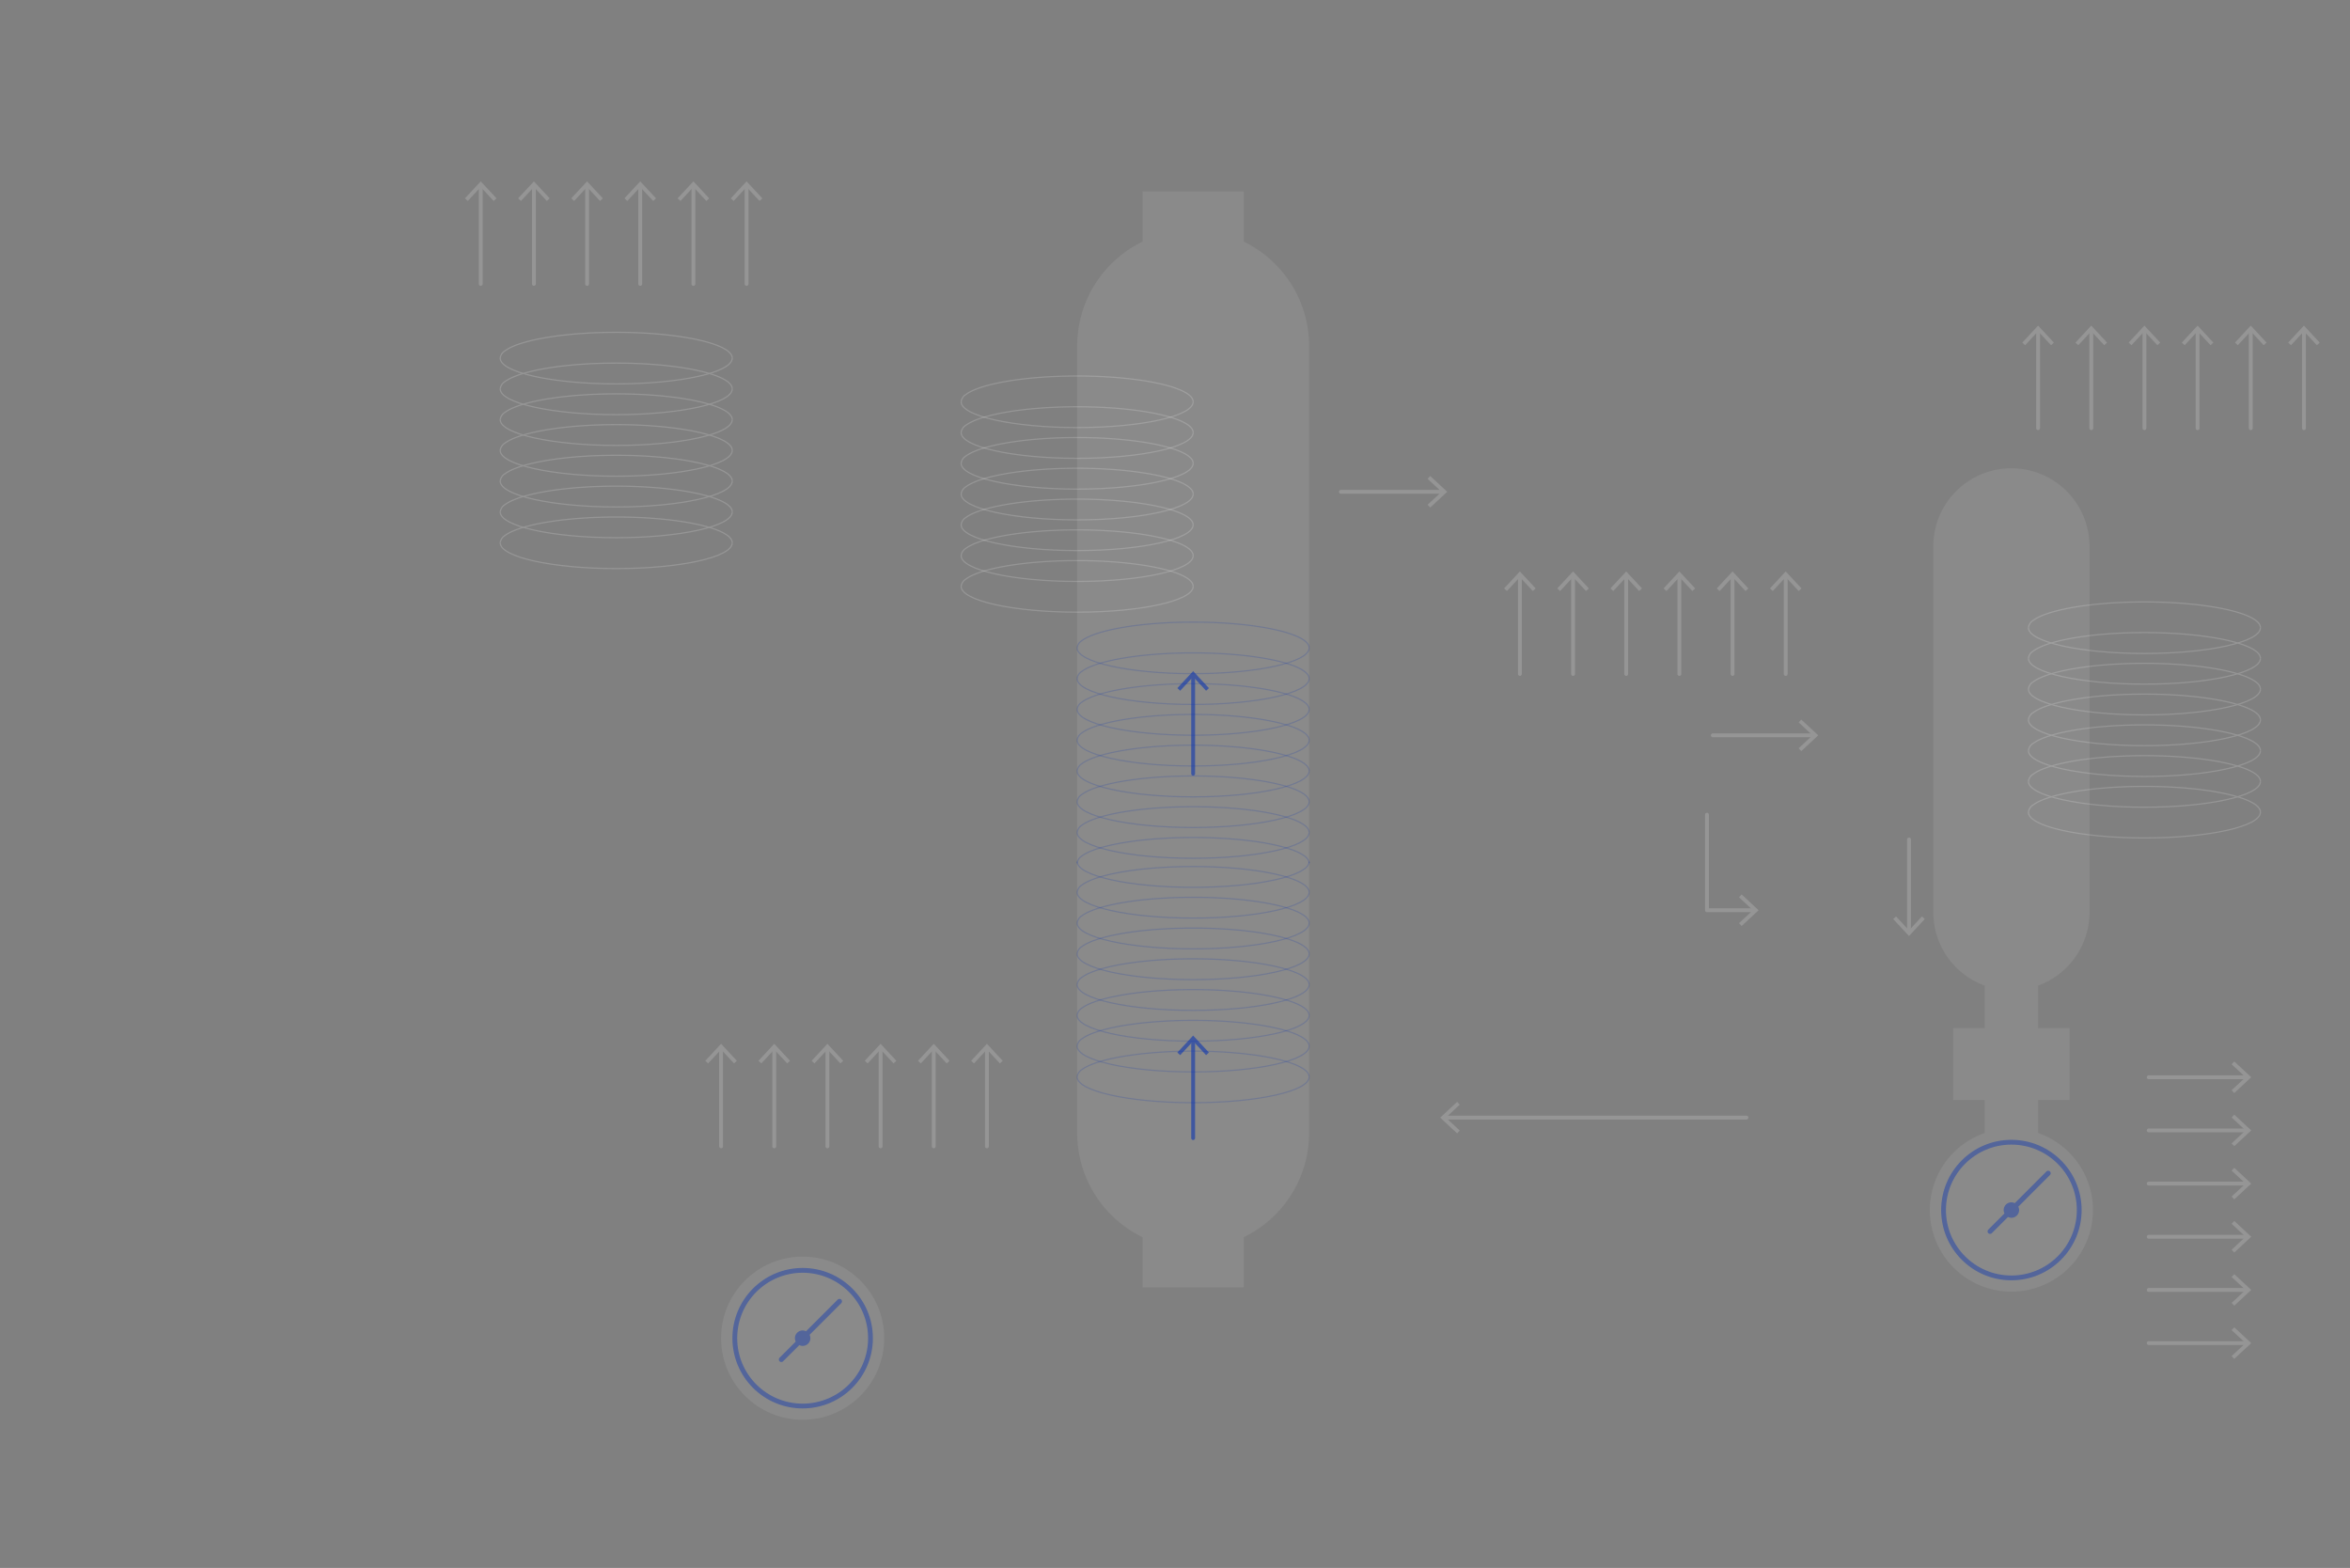 <svg id="Layer_1" data-name="Layer 1" xmlns="http://www.w3.org/2000/svg" viewBox="0 0 913.45 609.43"><rect x="0" y="0" width="913.45" height="609.43" fill="#808080" stroke="none"/><defs><style>.cls-1,.cls-6{fill:#fff;}.cls-1{opacity:0.08;}.cls-10,.cls-12,.cls-2,.cls-3,.cls-5,.cls-8{fill:none;}.cls-10,.cls-2,.cls-8{stroke:#002db4;}.cls-10,.cls-12,.cls-2,.cls-3{stroke-miterlimit:10;}.cls-12,.cls-2,.cls-3{stroke-width:0.47px;}.cls-2,.cls-3,.cls-4{opacity:0.17;}.cls-12,.cls-3,.cls-5{stroke:#fff;}.cls-5,.cls-8{stroke-linecap:round;stroke-linejoin:round;stroke-width:1.5px;}.cls-7{opacity:0.54;}.cls-11,.cls-9{fill:#002db4;}.cls-10{stroke-width:1.86px;}.cls-10,.cls-11{opacity:0.4;}</style></defs><title>Artboard 4</title><path class="cls-1" d="M483.44,93.9V74.39H444.12V93.9a45.08,45.08,0,0,0-25.43,40.58V440.31a45.08,45.08,0,0,0,25.43,40.58v19.5h39.32v-19.5a45.07,45.07,0,0,0,25.42-40.58V134.48A45.07,45.07,0,0,0,483.44,93.9Z"/><path class="cls-2" d="M508.86,418.6c0,5.54-20.18,10-45.08,10h0c-24.9,0-45.09-4.5-45.09-10"/><path class="cls-2" d="M418.69,418.6a3.83,3.83,0,0,1,1.88-2.88c5.56-4.14,22.8-7.16,43.21-7.16h0c24.9,0,45.08,4.49,45.08,10"/><path class="cls-2" d="M508.86,406.64c0,5.55-20.18,10-45.08,10h0c-24.9,0-45.09-4.49-45.09-10"/><path class="cls-2" d="M418.69,406.64a3.83,3.83,0,0,1,1.88-2.88c5.56-4.14,22.8-7.16,43.21-7.16h0c24.9,0,45.08,4.49,45.08,10"/><path class="cls-2" d="M508.86,394.68c0,5.55-20.18,10-45.08,10h0c-24.9,0-45.09-4.49-45.09-10"/><path class="cls-2" d="M418.69,394.68a3.84,3.84,0,0,1,1.88-2.88c5.56-4.14,22.8-7.16,43.21-7.16h0c24.9,0,45.08,4.5,45.08,10"/><path class="cls-2" d="M508.86,382.72c0,5.55-20.18,10-45.08,10h0c-24.9,0-45.09-4.5-45.09-10"/><path class="cls-2" d="M418.69,382.72a3.81,3.81,0,0,1,1.88-2.87c5.56-4.15,22.8-7.17,43.21-7.17h0c24.9,0,45.08,4.5,45.08,10"/><path class="cls-2" d="M508.86,370.77c0,5.54-20.18,10-45.08,10h0c-24.9,0-45.09-4.5-45.09-10"/><path class="cls-2" d="M418.69,370.77a3.83,3.83,0,0,1,1.88-2.88c5.56-4.14,22.8-7.16,43.21-7.16h0c24.9,0,45.08,4.49,45.08,10"/><path class="cls-2" d="M508.86,358.81c0,5.54-20.18,10-45.08,10h0c-24.9,0-45.09-4.5-45.09-10"/><path class="cls-2" d="M418.69,358.81a3.83,3.83,0,0,1,1.88-2.88c5.56-4.14,22.8-7.16,43.21-7.16h0c24.9,0,45.08,4.49,45.08,10"/><path class="cls-2" d="M508.86,346.85c0,5.55-20.18,10-45.08,10h0c-24.9,0-45.09-4.49-45.09-10"/><path class="cls-2" d="M418.69,346.85a3.84,3.84,0,0,1,1.88-2.88c5.56-4.14,22.8-7.16,43.21-7.16h0c24.9,0,45.08,4.5,45.08,10"/><path class="cls-2" d="M508.86,334.89c0,5.55-20.18,10-45.08,10h0c-24.9,0-45.09-4.49-45.09-10"/><path class="cls-2" d="M418.69,335.56a3.83,3.83,0,0,1,1.88-2.88c5.56-4.14,22.8-7.16,43.21-7.16h0c24.9,0,45.08,4.49,45.08,10"/><path class="cls-2" d="M508.86,323.6c0,5.54-20.18,10-45.08,10h0c-24.9,0-45.09-4.5-45.09-10"/><path class="cls-2" d="M418.69,323.6a3.83,3.83,0,0,1,1.88-2.88c5.56-4.14,22.8-7.16,43.21-7.16h0c24.9,0,45.08,4.49,45.08,10"/><path class="cls-2" d="M508.86,311.64c0,5.55-20.18,10-45.08,10h0c-24.9,0-45.09-4.49-45.09-10"/><path class="cls-2" d="M418.69,311.64a3.84,3.84,0,0,1,1.88-2.88c5.56-4.14,22.8-7.16,43.21-7.16h0c24.9,0,45.08,4.5,45.08,10"/><path class="cls-2" d="M508.86,299.68c0,5.55-20.18,10.05-45.08,10.05h0c-24.9,0-45.09-4.5-45.09-10.05"/><path class="cls-2" d="M418.69,299.68a3.81,3.81,0,0,1,1.88-2.87c5.56-4.15,22.8-7.17,43.21-7.17h0c24.9,0,45.08,4.5,45.08,10"/><path class="cls-2" d="M508.86,287.73c0,5.54-20.18,10-45.08,10h0c-24.9,0-45.09-4.5-45.09-10"/><path class="cls-2" d="M418.69,287.73a3.83,3.83,0,0,1,1.88-2.88c5.56-4.14,22.8-7.16,43.21-7.16h0c24.9,0,45.08,4.49,45.08,10"/><path class="cls-2" d="M508.86,275.77c0,5.54-20.18,10-45.08,10h0c-24.9,0-45.09-4.5-45.09-10"/><path class="cls-2" d="M418.69,275.77a3.83,3.83,0,0,1,1.88-2.88c5.56-4.14,22.8-7.16,43.21-7.16h0c24.9,0,45.08,4.49,45.08,10"/><path class="cls-2" d="M508.86,263.81c0,5.55-20.18,10-45.08,10h0c-24.9,0-45.09-4.49-45.09-10"/><path class="cls-2" d="M418.69,263.81a3.83,3.83,0,0,1,1.88-2.88c5.56-4.14,22.8-7.16,43.21-7.16h0c24.9,0,45.08,4.5,45.08,10"/><path class="cls-2" d="M508.86,251.85c0,5.55-20.18,10-45.08,10h0c-24.9,0-45.09-4.49-45.09-10"/><path class="cls-2" d="M418.69,251.85a3.81,3.81,0,0,1,1.88-2.87c5.56-4.15,22.8-7.17,43.21-7.17h0c24.9,0,45.08,4.5,45.08,10"/><path class="cls-3" d="M463.78,227.94c0,5.54-20.19,10-45.09,10h0c-24.9,0-45.09-4.5-45.09-10"/><path class="cls-3" d="M373.6,227.94a3.83,3.83,0,0,1,1.88-2.88c5.56-4.14,22.8-7.16,43.21-7.16h0c24.9,0,45.09,4.49,45.09,10"/><path class="cls-3" d="M463.78,216c0,5.55-20.19,10-45.09,10h0c-24.9,0-45.09-4.49-45.09-10"/><path class="cls-3" d="M373.6,216a3.83,3.83,0,0,1,1.88-2.88c5.56-4.14,22.8-7.16,43.21-7.16h0c24.9,0,45.09,4.49,45.09,10"/><path class="cls-3" d="M463.78,204c0,5.55-20.19,10-45.09,10h0c-24.9,0-45.09-4.49-45.09-10"/><path class="cls-3" d="M373.6,204a3.84,3.84,0,0,1,1.88-2.88C381,197,398.28,194,418.69,194h0c24.9,0,45.09,4.5,45.09,10"/><path class="cls-3" d="M463.78,192.07c0,5.54-20.19,10-45.09,10h0c-24.9,0-45.09-4.5-45.09-10"/><path class="cls-3" d="M373.6,192.07a3.81,3.81,0,0,1,1.88-2.88C381,185,398.28,182,418.69,182h0c24.9,0,45.09,4.5,45.09,10"/><path class="cls-3" d="M463.78,180.11c0,5.54-20.19,10-45.09,10h0c-24.9,0-45.09-4.5-45.09-10"/><path class="cls-3" d="M373.6,180.11a3.83,3.83,0,0,1,1.88-2.88c5.56-4.14,22.8-7.16,43.21-7.16h0c24.9,0,45.09,4.49,45.09,10"/><path class="cls-3" d="M463.78,168.15c0,5.55-20.19,10-45.09,10h0c-24.9,0-45.09-4.49-45.09-10"/><path class="cls-3" d="M373.6,168.15a3.83,3.83,0,0,1,1.88-2.88c5.56-4.14,22.8-7.16,43.21-7.16h0c24.9,0,45.09,4.49,45.09,10"/><path class="cls-3" d="M463.78,156.19c0,5.55-20.19,10-45.09,10h0c-24.9,0-45.09-4.49-45.09-10"/><path class="cls-3" d="M373.6,156.19a3.84,3.84,0,0,1,1.88-2.88c5.56-4.14,22.8-7.16,43.21-7.16h0c24.9,0,45.09,4.5,45.09,10"/><g class="cls-4"><polyline class="cls-5" points="681.94 353.79 663.51 353.79 663.51 316.66"/><polygon class="cls-6" points="676.97 347.65 675.95 348.75 681.37 353.79 675.95 358.82 676.97 359.92 683.57 353.79 676.97 347.65"/></g><g class="cls-4"><line class="cls-5" x1="561.43" y1="434.39" x2="678.86" y2="434.39"/><polygon class="cls-6" points="566.4 440.53 567.42 439.43 562.01 434.4 567.42 429.36 566.4 428.26 559.8 434.4 566.4 440.53"/></g><g class="cls-4"><line class="cls-5" x1="560.9" y1="191.15" x2="521.2" y2="191.15"/><polygon class="cls-6" points="555.93 185.01 554.91 186.11 560.33 191.15 554.91 196.18 555.93 197.28 562.53 191.15 555.93 185.01"/></g><g class="cls-4"><line class="cls-5" x1="705.13" y1="285.81" x2="665.77" y2="285.81"/><polygon class="cls-6" points="700.16 279.68 699.13 280.77 704.55 285.81 699.13 290.84 700.16 291.94 706.75 285.81 700.16 279.68"/></g><g class="cls-4"><line class="cls-5" x1="742.03" y1="362.19" x2="742.03" y2="326.29"/><polygon class="cls-6" points="748.16 357.22 747.07 356.2 742.03 361.62 737 356.2 735.9 357.22 742.03 363.82 748.16 357.22"/></g><g class="cls-7"><line class="cls-8" x1="463.78" y1="404.13" x2="463.78" y2="442.36"/><polygon class="cls-9" points="457.64 409.1 458.74 410.12 463.78 404.7 468.81 410.12 469.91 409.1 463.78 402.5 457.64 409.1"/></g><g class="cls-7"><line class="cls-8" x1="463.78" y1="262.49" x2="463.78" y2="300.72"/><polygon class="cls-9" points="457.64 267.46 458.74 268.48 463.78 263.06 468.81 268.48 469.91 267.46 463.78 260.86 457.64 267.46"/></g><path class="cls-1" d="M792.21,440.37V427.55h12.26V399.6H792.21V383.1a30.38,30.38,0,0,0,20-28.55V212.39A30.37,30.37,0,0,0,781.83,182h0a30.37,30.37,0,0,0-30.37,30.37V354.55a30.38,30.38,0,0,0,20,28.55v16.5H759.19v27.95h12.26v12.82a31.71,31.71,0,1,0,20.76,0Z"/><circle class="cls-10" cx="781.83" cy="470.33" r="26.37"/><path class="cls-11" d="M796.83,455.33a1,1,0,0,0-1.38,0l-12.31,12.32a2.91,2.91,0,0,0-1.31-.32,3,3,0,0,0-3,3,3,3,0,0,0,.31,1.31l-6.29,6.3a1,1,0,0,0,0,1.37,1,1,0,0,0,1.38,0l6.29-6.29a3,3,0,0,0,1.31.31,3,3,0,0,0,3-3,3,3,0,0,0-.31-1.3l12.31-12.32A1,1,0,0,0,796.83,455.33Z"/><circle class="cls-1" cx="311.99" cy="520.13" r="31.71"/><circle class="cls-10" cx="311.99" cy="520.13" r="26.37"/><path class="cls-11" d="M327,505.13a1,1,0,0,0-1.38,0L313.3,517.45a2.91,2.91,0,0,0-1.31-.32,3,3,0,0,0-3,3,2.91,2.91,0,0,0,.32,1.31l-6.3,6.3a1,1,0,0,0,0,1.37,1,1,0,0,0,1.38,0l6.3-6.29a3,3,0,0,0,1.3.31,3,3,0,0,0,3-3,3,3,0,0,0-.31-1.3L327,506.51A1,1,0,0,0,327,505.13Z"/><g class="cls-4"><line class="cls-5" x1="186.86" y1="72.12" x2="186.86" y2="110.35"/><polygon class="cls-6" points="180.73 77.09 181.83 78.12 186.86 72.7 191.9 78.12 193 77.09 186.86 70.5 180.73 77.09"/></g><g class="cls-4"><line class="cls-5" x1="207.53" y1="72.12" x2="207.53" y2="110.35"/><polygon class="cls-6" points="201.4 77.09 202.49 78.12 207.53 72.7 212.56 78.12 213.66 77.09 207.53 70.5 201.4 77.09"/></g><g class="cls-4"><line class="cls-5" x1="228.2" y1="72.12" x2="228.2" y2="110.35"/><polygon class="cls-6" points="222.06 77.09 223.16 78.12 228.19 72.7 233.23 78.12 234.33 77.09 228.19 70.5 222.06 77.09"/></g><g class="cls-4"><line class="cls-5" x1="248.86" y1="72.12" x2="248.86" y2="110.35"/><polygon class="cls-6" points="242.73 77.09 243.83 78.12 248.86 72.7 253.9 78.12 255 77.09 248.86 70.5 242.73 77.09"/></g><g class="cls-4"><line class="cls-5" x1="269.53" y1="72.12" x2="269.53" y2="110.35"/><polygon class="cls-6" points="263.39 77.09 264.49 78.12 269.53 72.7 274.56 78.12 275.66 77.09 269.53 70.5 263.39 77.09"/></g><g class="cls-4"><line class="cls-5" x1="290.2" y1="72.12" x2="290.2" y2="110.35"/><polygon class="cls-6" points="284.06 77.09 285.16 78.12 290.19 72.7 295.23 78.12 296.33 77.09 290.19 70.5 284.06 77.09"/></g><g class="cls-4"><line class="cls-5" x1="792.21" y1="128.19" x2="792.21" y2="166.42"/><polygon class="cls-6" points="786.08 133.16 787.18 134.18 792.21 128.76 797.25 134.18 798.35 133.16 792.21 126.56 786.08 133.16"/></g><g class="cls-4"><line class="cls-5" x1="812.88" y1="128.19" x2="812.88" y2="166.42"/><polygon class="cls-6" points="806.74 133.16 807.84 134.18 812.88 128.76 817.91 134.18 819.01 133.16 812.88 126.56 806.74 133.16"/></g><g class="cls-4"><line class="cls-5" x1="833.55" y1="128.19" x2="833.55" y2="166.42"/><polygon class="cls-6" points="827.41 133.16 828.51 134.18 833.54 128.76 838.58 134.18 839.68 133.16 833.54 126.56 827.41 133.16"/></g><g class="cls-4"><line class="cls-5" x1="854.21" y1="128.19" x2="854.21" y2="166.42"/><polygon class="cls-6" points="848.08 133.16 849.18 134.18 854.21 128.76 859.25 134.18 860.35 133.16 854.21 126.56 848.08 133.16"/></g><g class="cls-4"><line class="cls-5" x1="874.88" y1="128.19" x2="874.88" y2="166.42"/><polygon class="cls-6" points="868.74 133.16 869.84 134.18 874.88 128.76 879.91 134.18 881.01 133.16 874.88 126.56 868.74 133.16"/></g><g class="cls-4"><line class="cls-5" x1="895.55" y1="128.19" x2="895.55" y2="166.42"/><polygon class="cls-6" points="889.41 133.16 890.51 134.18 895.54 128.76 900.58 134.18 901.68 133.16 895.54 126.56 889.41 133.16"/></g><g class="cls-4"><line class="cls-5" x1="590.78" y1="223.74" x2="590.78" y2="261.96"/><polygon class="cls-6" points="584.65 228.71 585.75 229.73 590.78 224.31 595.82 229.73 596.91 228.71 590.78 222.11 584.65 228.71"/></g><g class="cls-4"><line class="cls-5" x1="611.45" y1="223.74" x2="611.45" y2="261.96"/><polygon class="cls-6" points="605.31 228.71 606.41 229.73 611.45 224.31 616.48 229.73 617.58 228.71 611.45 222.11 605.31 228.71"/></g><g class="cls-4"><line class="cls-5" x1="632.11" y1="223.74" x2="632.11" y2="261.96"/><polygon class="cls-6" points="625.98 228.71 627.08 229.73 632.11 224.31 637.15 229.73 638.25 228.71 632.11 222.11 625.98 228.71"/></g><g class="cls-4"><line class="cls-5" x1="652.78" y1="223.74" x2="652.78" y2="261.96"/><polygon class="cls-6" points="646.65 228.71 647.75 229.73 652.78 224.31 657.82 229.73 658.91 228.71 652.78 222.11 646.65 228.71"/></g><g class="cls-4"><line class="cls-5" x1="673.45" y1="223.74" x2="673.45" y2="261.96"/><polygon class="cls-6" points="667.31 228.71 668.41 229.73 673.45 224.31 678.48 229.73 679.58 228.71 673.45 222.11 667.31 228.71"/></g><g class="cls-4"><line class="cls-5" x1="694.11" y1="223.74" x2="694.11" y2="261.96"/><polygon class="cls-6" points="687.98 228.71 689.08 229.73 694.11 224.31 699.15 229.73 700.25 228.71 694.11 222.11 687.98 228.71"/></g><g class="cls-4"><line class="cls-5" x1="873.44" y1="418.71" x2="835.21" y2="418.71"/><polygon class="cls-6" points="868.47 412.57 867.44 413.67 872.86 418.7 867.44 423.74 868.47 424.84 875.06 418.7 868.47 412.57"/></g><g class="cls-4"><line class="cls-5" x1="873.44" y1="439.37" x2="835.21" y2="439.37"/><polygon class="cls-6" points="868.47 433.24 867.44 434.34 872.86 439.37 867.44 444.41 868.47 445.5 875.06 439.37 868.47 433.24"/></g><g class="cls-4"><line class="cls-5" x1="873.44" y1="460.04" x2="835.21" y2="460.04"/><polygon class="cls-6" points="868.47 453.9 867.44 455 872.86 460.04 867.44 465.07 868.47 466.17 875.06 460.04 868.47 453.9"/></g><g class="cls-4"><line class="cls-5" x1="873.44" y1="480.71" x2="835.21" y2="480.71"/><polygon class="cls-6" points="868.47 474.57 867.44 475.67 872.86 480.7 867.44 485.74 868.47 486.84 875.06 480.7 868.47 474.57"/></g><g class="cls-4"><line class="cls-5" x1="873.44" y1="501.37" x2="835.21" y2="501.37"/><polygon class="cls-6" points="868.47 495.24 867.44 496.34 872.86 501.37 867.44 506.41 868.47 507.5 875.06 501.37 868.47 495.24"/></g><g class="cls-4"><line class="cls-5" x1="873.44" y1="522.04" x2="835.21" y2="522.04"/><polygon class="cls-6" points="868.47 515.9 867.44 517 872.86 522.04 867.44 527.07 868.47 528.17 875.06 522.04 868.47 515.9"/></g><g class="cls-4"><line class="cls-5" x1="280.29" y1="407.34" x2="280.29" y2="445.56"/><polygon class="cls-6" points="274.15 412.31 275.25 413.33 280.29 407.91 285.32 413.33 286.42 412.31 280.29 405.71 274.15 412.31"/></g><g class="cls-4"><line class="cls-5" x1="300.95" y1="407.34" x2="300.95" y2="445.56"/><polygon class="cls-6" points="294.82 412.31 295.92 413.33 300.95 407.91 305.99 413.33 307.09 412.31 300.95 405.71 294.82 412.31"/></g><g class="cls-4"><line class="cls-5" x1="321.62" y1="407.34" x2="321.62" y2="445.56"/><polygon class="cls-6" points="315.49 412.31 316.58 413.33 321.62 407.91 326.65 413.33 327.75 412.31 321.62 405.71 315.49 412.31"/></g><g class="cls-4"><line class="cls-5" x1="342.29" y1="407.34" x2="342.29" y2="445.56"/><polygon class="cls-6" points="336.15 412.31 337.25 413.33 342.29 407.91 347.32 413.33 348.42 412.31 342.29 405.71 336.15 412.31"/></g><g class="cls-4"><line class="cls-5" x1="362.95" y1="407.34" x2="362.95" y2="445.56"/><polygon class="cls-6" points="356.82 412.31 357.92 413.33 362.95 407.91 367.99 413.33 369.09 412.31 362.95 405.71 356.82 412.31"/></g><g class="cls-4"><line class="cls-5" x1="383.62" y1="407.34" x2="383.62" y2="445.56"/><polygon class="cls-6" points="377.49 412.31 378.58 413.33 383.62 407.91 388.65 413.33 389.75 412.31 383.62 405.71 377.49 412.31"/></g><g class="cls-4"><path class="cls-12" d="M878.63,315.7c0,5.55-20.18,10-45.08,10h0c-24.91,0-45.09-4.49-45.09-10"/><path class="cls-12" d="M788.46,315.7a3.79,3.79,0,0,1,1.88-2.87c5.55-4.15,22.8-7.17,43.21-7.17h0c24.9,0,45.08,4.5,45.08,10"/><path class="cls-12" d="M878.63,303.75c0,5.54-20.18,10-45.08,10h0c-24.91,0-45.09-4.5-45.09-10"/><path class="cls-12" d="M788.46,303.75a3.8,3.8,0,0,1,1.88-2.88c5.55-4.14,22.8-7.16,43.21-7.16h0c24.9,0,45.08,4.49,45.08,10"/><path class="cls-12" d="M878.63,291.79c0,5.54-20.18,10-45.08,10h0c-24.91,0-45.09-4.5-45.09-10"/><path class="cls-12" d="M788.46,291.79a3.8,3.8,0,0,1,1.88-2.88c5.55-4.14,22.8-7.16,43.21-7.16h0c24.9,0,45.08,4.49,45.08,10"/><path class="cls-12" d="M878.63,279.83c0,5.55-20.18,10-45.08,10h0c-24.91,0-45.09-4.49-45.09-10"/><path class="cls-12" d="M788.46,279.83a3.8,3.8,0,0,1,1.88-2.88c5.55-4.14,22.8-7.16,43.21-7.16h0c24.9,0,45.08,4.5,45.08,10"/><path class="cls-12" d="M878.63,267.87c0,5.55-20.18,10-45.08,10h0c-24.91,0-45.09-4.49-45.09-10"/><path class="cls-12" d="M788.46,267.87a3.79,3.79,0,0,1,1.88-2.87c5.55-4.15,22.8-7.17,43.21-7.17h0c24.9,0,45.08,4.5,45.08,10"/><path class="cls-12" d="M878.63,255.92c0,5.54-20.18,10-45.08,10h0c-24.91,0-45.09-4.5-45.09-10"/><path class="cls-12" d="M788.46,255.92a3.8,3.8,0,0,1,1.88-2.88c5.55-4.15,22.8-7.17,43.21-7.17h0c24.9,0,45.08,4.5,45.08,10"/><path class="cls-12" d="M878.63,244c0,5.54-20.18,10-45.08,10h0c-24.91,0-45.09-4.5-45.09-10"/><path class="cls-12" d="M788.46,244a3.8,3.8,0,0,1,1.88-2.88c5.55-4.14,22.8-7.16,43.21-7.16h0c24.9,0,45.08,4.49,45.08,10"/></g><g class="cls-4"><path class="cls-12" d="M284.62,211c0,5.55-20.19,10-45.09,10h0c-24.9,0-45.09-4.49-45.09-10"/><path class="cls-12" d="M194.44,211a3.83,3.83,0,0,1,1.88-2.88c5.56-4.14,22.8-7.16,43.21-7.16h0c24.9,0,45.09,4.49,45.09,10"/><path class="cls-12" d="M284.62,199c0,5.55-20.19,10-45.09,10h0c-24.9,0-45.09-4.49-45.09-10"/><path class="cls-12" d="M194.44,199a3.84,3.84,0,0,1,1.88-2.88c5.56-4.14,22.8-7.16,43.21-7.16h0c24.9,0,45.09,4.5,45.09,10"/><path class="cls-12" d="M284.62,187c0,5.55-20.19,10.05-45.09,10.05h0c-24.9,0-45.09-4.5-45.09-10.05"/><path class="cls-12" d="M194.44,187a3.81,3.81,0,0,1,1.88-2.87c5.56-4.15,22.8-7.17,43.21-7.17h0c24.9,0,45.09,4.5,45.09,10"/><path class="cls-12" d="M284.62,175.09c0,5.54-20.19,10-45.09,10h0c-24.9,0-45.09-4.5-45.09-10"/><path class="cls-12" d="M194.44,175.09a3.83,3.83,0,0,1,1.88-2.88c5.56-4.14,22.8-7.16,43.21-7.16h0c24.9,0,45.09,4.49,45.09,10"/><path class="cls-12" d="M284.62,163.13c0,5.54-20.19,10-45.09,10h0c-24.9,0-45.09-4.5-45.09-10"/><path class="cls-12" d="M194.44,163.13a3.83,3.83,0,0,1,1.88-2.88c5.56-4.14,22.8-7.16,43.21-7.16h0c24.9,0,45.09,4.49,45.09,10"/><path class="cls-12" d="M284.62,151.17c0,5.55-20.19,10-45.09,10h0c-24.9,0-45.09-4.49-45.09-10"/><path class="cls-12" d="M194.44,151.17a3.84,3.84,0,0,1,1.88-2.88c5.56-4.14,22.8-7.16,43.21-7.16h0c24.9,0,45.09,4.5,45.09,10"/><path class="cls-12" d="M284.62,139.21c0,5.55-20.19,10-45.09,10h0c-24.9,0-45.09-4.49-45.09-10"/><path class="cls-12" d="M194.44,139.21a3.81,3.81,0,0,1,1.88-2.87c5.56-4.15,22.8-7.17,43.21-7.17h0c24.9,0,45.09,4.5,45.09,10"/></g></svg>